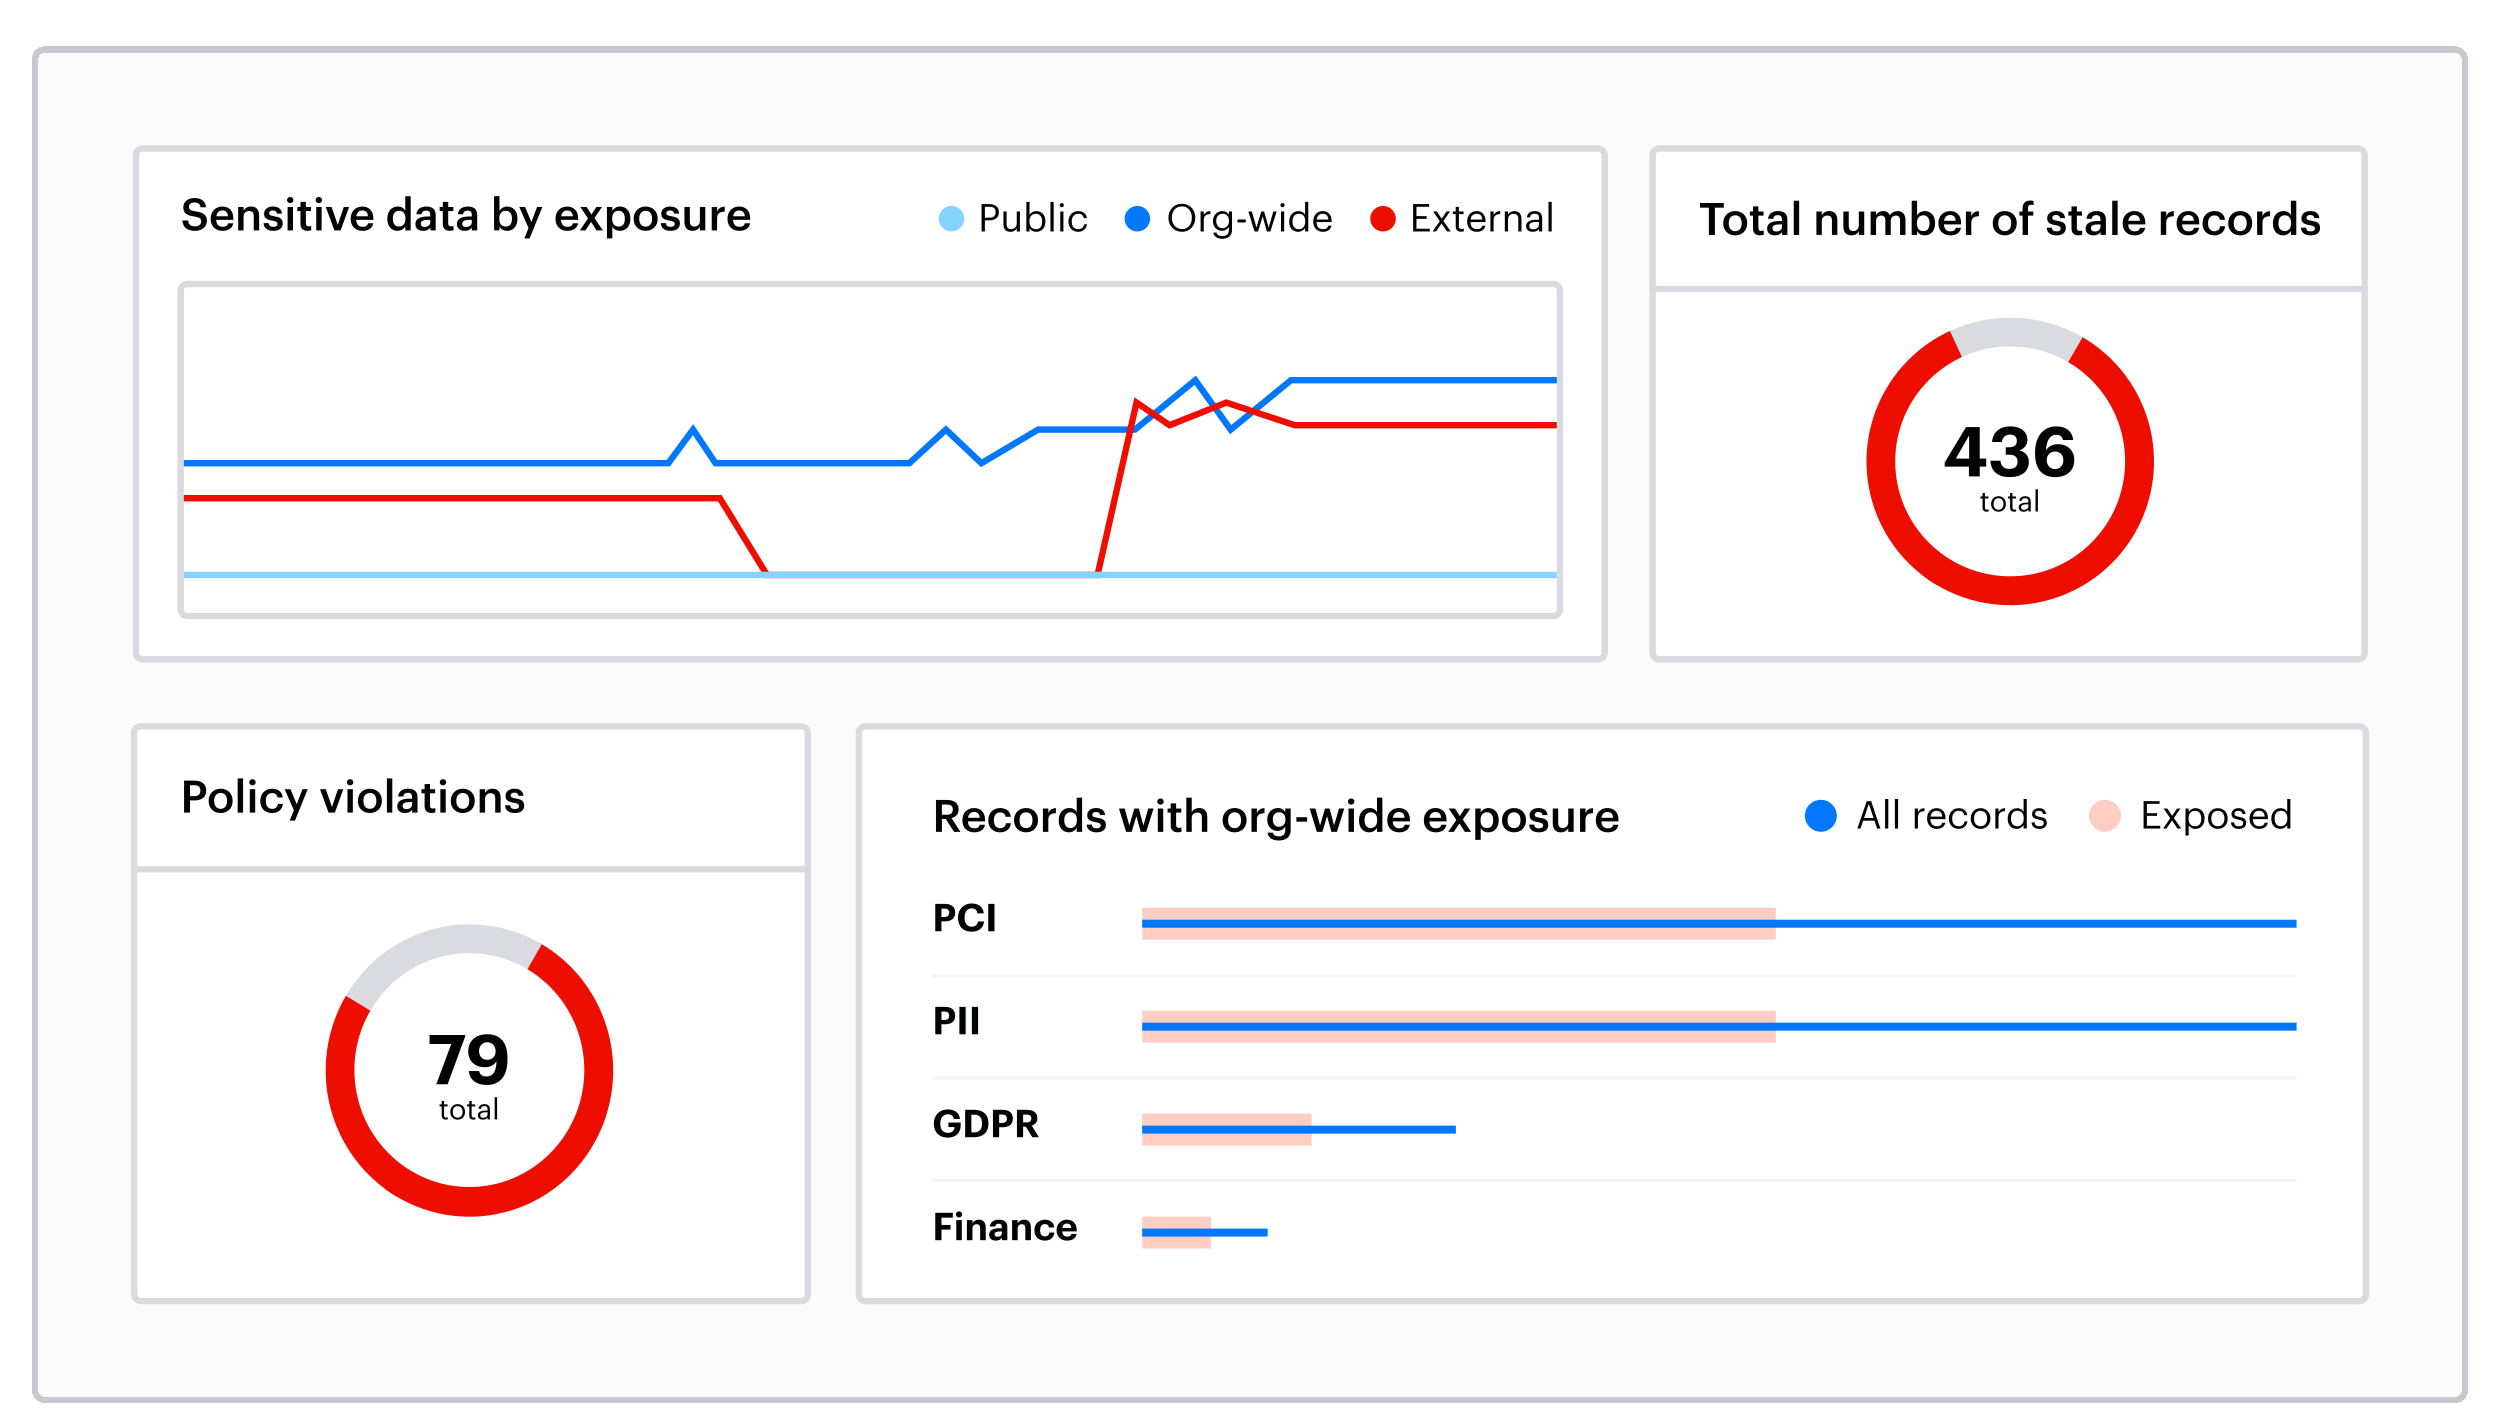 <svg width="783" height="446" viewBox="0 0 783 446" fill="none" xmlns="http://www.w3.org/2000/svg">
<g filter="url(#filter0_dd_9216_10715)">
<rect x="10" y="6.5" width="763" height="425" rx="4" fill="#FBFBFB" shape-rendering="crispEdges"/>
<rect x="11" y="7.5" width="761" height="423" rx="3" stroke="#C7C9D0" stroke-width="2" shape-rendering="crispEdges"/>
<rect x="42.5" y="39" width="459" height="159" rx="1.5" fill="url(#paint0_linear_9216_10715)" stroke="#DADBE1"/>
<rect x="42.58" y="38.5" width="460" height="160" rx="2" fill="white" stroke="#DADBE1" stroke-width="2"/>
<rect x="56.58" y="80.939" width="432" height="104" rx="2" fill="white"/>
<rect x="56.58" y="80.939" width="432" height="104" rx="2" stroke="#DADBE1" stroke-width="2"/>
<path d="M61.13 64.3C58.4 64.3 57.252 62.942 57.112 61.052H58.904C59.03 62.06 59.436 62.9 61.13 62.9C62.236 62.9 63.02 62.284 63.02 61.36C63.02 60.436 62.558 60.086 60.934 59.82C58.54 59.498 57.406 58.77 57.406 56.894C57.406 55.256 58.806 54.024 60.892 54.024C63.048 54.024 64.336 55.004 64.532 56.922H62.824C62.642 55.872 62.04 55.424 60.892 55.424C59.758 55.424 59.17 55.97 59.17 56.74C59.17 57.552 59.506 57.958 61.242 58.21C63.594 58.532 64.812 59.204 64.812 61.206C64.812 62.942 63.342 64.3 61.13 64.3ZM69.695 64.3C67.539 64.3 65.985 62.886 65.985 60.576V60.464C65.985 58.196 67.539 56.684 69.625 56.684C71.445 56.684 73.083 57.762 73.083 60.38V60.87H67.721C67.777 62.256 68.477 63.04 69.737 63.04C70.759 63.04 71.291 62.634 71.417 61.92H73.055C72.817 63.46 71.571 64.3 69.695 64.3ZM67.749 59.736H71.403C71.319 58.476 70.675 57.916 69.625 57.916C68.603 57.916 67.917 58.602 67.749 59.736ZM74.596 64.16V56.838H76.29V58C76.64 57.286 77.452 56.684 78.656 56.684C80.126 56.684 81.162 57.538 81.162 59.554V64.16H79.468V59.708C79.468 58.602 79.02 58.098 78.012 58.098C77.06 58.098 76.29 58.686 76.29 59.848V64.16H74.596ZM85.62 64.3C83.73 64.3 82.624 63.432 82.553 61.878H84.15C84.234 62.62 84.612 63.054 85.606 63.054C86.516 63.054 86.921 62.732 86.921 62.116C86.921 61.514 86.431 61.29 85.353 61.108C83.421 60.8 82.707 60.254 82.707 58.882C82.707 57.412 84.079 56.684 85.451 56.684C86.95 56.684 88.139 57.244 88.322 58.896H86.754C86.614 58.224 86.236 57.916 85.451 57.916C84.724 57.916 84.29 58.266 84.29 58.784C84.29 59.316 84.639 59.526 85.802 59.722C87.523 59.988 88.546 60.408 88.546 61.962C88.546 63.446 87.496 64.3 85.62 64.3ZM90.899 55.634C90.339 55.634 89.891 55.214 89.891 54.668C89.891 54.108 90.339 53.688 90.899 53.688C91.459 53.688 91.907 54.108 91.907 54.668C91.907 55.214 91.459 55.634 90.899 55.634ZM90.073 64.16V56.838H91.767V64.16H90.073ZM96.324 64.286C94.868 64.286 94.112 63.502 94.112 62.116V58.112H93.132V56.838H94.112V55.228H95.806V56.838H97.416V58.112H95.806V61.962C95.806 62.606 96.114 62.9 96.646 62.9C96.982 62.9 97.234 62.858 97.472 62.76V64.104C97.206 64.202 96.842 64.286 96.324 64.286ZM99.868 55.634C99.308 55.634 98.86 55.214 98.86 54.668C98.86 54.108 99.308 53.688 99.868 53.688C100.428 53.688 100.876 54.108 100.876 54.668C100.876 55.214 100.428 55.634 99.868 55.634ZM99.042 64.16V56.838H100.736V64.16H99.042ZM104.719 64.16L102.045 56.838H103.865L105.783 62.424L107.673 56.838H109.339L106.693 64.16H104.719ZM113.541 64.3C111.385 64.3 109.831 62.886 109.831 60.576V60.464C109.831 58.196 111.385 56.684 113.471 56.684C115.291 56.684 116.929 57.762 116.929 60.38V60.87H111.567C111.623 62.256 112.323 63.04 113.583 63.04C114.605 63.04 115.137 62.634 115.263 61.92H116.901C116.663 63.46 115.417 64.3 113.541 64.3ZM111.595 59.736H115.249C115.165 58.476 114.521 57.916 113.471 57.916C112.449 57.916 111.763 58.602 111.595 59.736ZM124.942 62.956C126.118 62.956 126.986 62.172 126.986 60.534V60.422C126.986 58.812 126.244 58.014 125.012 58.014C123.766 58.014 123.038 58.882 123.038 60.464V60.576C123.038 62.186 123.85 62.956 124.942 62.956ZM124.522 64.3C122.688 64.3 121.302 62.998 121.302 60.618V60.506C121.302 58.168 122.688 56.684 124.592 56.684C125.782 56.684 126.524 57.23 126.93 57.958V53.45H128.624V64.16H126.93V62.928C126.538 63.656 125.6 64.3 124.522 64.3ZM132.961 63.082C133.997 63.082 134.767 62.536 134.767 61.598V60.87H133.899C132.611 60.87 131.785 61.164 131.785 62.06C131.785 62.676 132.121 63.082 132.961 63.082ZM132.555 64.3C131.211 64.3 130.105 63.656 130.105 62.13C130.105 60.422 131.757 59.806 133.857 59.806H134.767V59.428C134.767 58.448 134.431 57.958 133.437 57.958C132.555 57.958 132.121 58.378 132.037 59.106H130.399C130.539 57.398 131.897 56.684 133.535 56.684C135.173 56.684 136.461 57.356 136.461 59.358V64.16H134.795V63.264C134.319 63.894 133.675 64.3 132.555 64.3ZM140.895 64.286C139.439 64.286 138.683 63.502 138.683 62.116V58.112H137.703V56.838H138.683V55.228H140.377V56.838H141.987V58.112H140.377V61.962C140.377 62.606 140.685 62.9 141.217 62.9C141.553 62.9 141.805 62.858 142.043 62.76V64.104C141.777 64.202 141.413 64.286 140.895 64.286ZM145.963 63.082C146.999 63.082 147.769 62.536 147.769 61.598V60.87H146.901C145.613 60.87 144.787 61.164 144.787 62.06C144.787 62.676 145.123 63.082 145.963 63.082ZM145.557 64.3C144.213 64.3 143.107 63.656 143.107 62.13C143.107 60.422 144.759 59.806 146.859 59.806H147.769V59.428C147.769 58.448 147.433 57.958 146.439 57.958C145.557 57.958 145.123 58.378 145.039 59.106H143.401C143.541 57.398 144.899 56.684 146.537 56.684C148.175 56.684 149.463 57.356 149.463 59.358V64.16H147.797V63.264C147.321 63.894 146.677 64.3 145.557 64.3ZM158.828 64.3C157.666 64.3 156.826 63.726 156.434 62.984V64.16H154.74V53.45H156.434V58.014C156.84 57.314 157.75 56.684 158.828 56.684C160.662 56.684 162.076 58.042 162.076 60.408V60.52C162.076 62.872 160.718 64.3 158.828 64.3ZM158.408 62.956C159.654 62.956 160.34 62.116 160.34 60.548V60.436C160.34 58.812 159.5 58.014 158.394 58.014C157.218 58.014 156.378 58.812 156.378 60.436V60.548C156.378 62.186 157.176 62.956 158.408 62.956ZM164.207 66.666L165.537 63.418L162.639 56.838H164.473L166.419 61.556L168.211 56.838H169.863L165.873 66.666H164.207ZM177.689 64.3C175.533 64.3 173.979 62.886 173.979 60.576V60.464C173.979 58.196 175.533 56.684 177.619 56.684C179.439 56.684 181.077 57.762 181.077 60.38V60.87H175.715C175.771 62.256 176.471 63.04 177.731 63.04C178.753 63.04 179.285 62.634 179.411 61.92H181.049C180.811 63.46 179.565 64.3 177.689 64.3ZM175.743 59.736H179.397C179.313 58.476 178.669 57.916 177.619 57.916C176.597 57.916 175.911 58.602 175.743 59.736ZM181.603 64.16L184.151 60.408L181.771 56.838H183.731L185.257 59.204L186.769 56.838H188.547L186.181 60.282L188.799 64.16H186.825L185.117 61.514L183.367 64.16H181.603ZM193.764 62.956C195.01 62.956 195.696 62.116 195.696 60.548V60.436C195.696 58.812 194.856 58.014 193.75 58.014C192.574 58.014 191.734 58.812 191.734 60.436V60.548C191.734 62.186 192.532 62.956 193.764 62.956ZM190.096 66.666V56.838H191.79V58.014C192.196 57.314 193.106 56.684 194.184 56.684C196.018 56.684 197.432 58.042 197.432 60.408V60.52C197.432 62.872 196.074 64.3 194.184 64.3C193.022 64.3 192.182 63.726 191.79 63.012V66.666H190.096ZM202.217 64.3C200.061 64.3 198.465 62.802 198.465 60.576V60.464C198.465 58.196 200.075 56.684 202.231 56.684C204.373 56.684 205.983 58.182 205.983 60.422V60.534C205.983 62.816 204.373 64.3 202.217 64.3ZM202.231 62.984C203.491 62.984 204.247 62.046 204.247 60.548V60.45C204.247 58.938 203.491 58.014 202.231 58.014C200.971 58.014 200.201 58.924 200.201 60.436V60.548C200.201 62.046 200.943 62.984 202.231 62.984ZM210.02 64.3C208.13 64.3 207.024 63.432 206.954 61.878H208.55C208.634 62.62 209.012 63.054 210.006 63.054C210.916 63.054 211.322 62.732 211.322 62.116C211.322 61.514 210.832 61.29 209.754 61.108C207.822 60.8 207.108 60.254 207.108 58.882C207.108 57.412 208.48 56.684 209.852 56.684C211.35 56.684 212.54 57.244 212.722 58.896H211.154C211.014 58.224 210.636 57.916 209.852 57.916C209.124 57.916 208.69 58.266 208.69 58.784C208.69 59.316 209.04 59.526 210.202 59.722C211.924 59.988 212.946 60.408 212.946 61.962C212.946 63.446 211.896 64.3 210.02 64.3ZM216.882 64.3C215.44 64.3 214.362 63.474 214.362 61.528V56.838H216.056V61.332C216.056 62.438 216.518 62.942 217.498 62.942C218.408 62.942 219.206 62.354 219.206 61.192V56.838H220.9V64.16H219.206V63.012C218.842 63.726 218.072 64.3 216.882 64.3ZM222.908 64.16V56.838H224.602V58.21C225.064 57.286 225.75 56.74 226.982 56.726V58.308C225.498 58.322 224.602 58.798 224.602 60.352V64.16H222.908ZM231.556 64.3C229.4 64.3 227.846 62.886 227.846 60.576V60.464C227.846 58.196 229.4 56.684 231.486 56.684C233.306 56.684 234.944 57.762 234.944 60.38V60.87H229.582C229.638 62.256 230.338 63.04 231.598 63.04C232.62 63.04 233.152 62.634 233.278 61.92H234.916C234.678 63.46 233.432 64.3 231.556 64.3ZM229.61 59.736H233.264C233.18 58.476 232.536 57.916 231.486 57.916C230.464 57.916 229.778 58.602 229.61 59.736Z" fill="#010203"/>
<path d="M57.58 137.08H209.301L217.072 126.556L224.103 137.08H284.792L296.263 126.556L307.365 137.08L325.127 126.556H345.11H355.472L374.344 111.08L385.446 126.556L404.318 111.08H487.58" stroke="#0077FF" stroke-width="2"/>
<path d="M57.58 148.036H225.439L240.228 172.08H343.754L355.955 118.08L366.307 125.175L384.055 118.08L405.499 125.175H487.58" stroke="#ED0E00" stroke-width="2"/>
<path d="M57.58 172.08H487.58" stroke="#85D3FF" stroke-width="2"/>
<rect x="517.58" y="38.5" width="223" height="160" rx="2" fill="white" stroke="#DADBE1" stroke-width="2"/>
<path d="M517.58 82.5H740.58" stroke="#DADBE1" stroke-width="2" stroke-linecap="square"/>
<path d="M535.228 65.58V57.04H532.442V55.57H539.89V57.04H537.104V65.58H535.228ZM543.458 65.72C541.302 65.72 539.706 64.222 539.706 61.996V61.884C539.706 59.616 541.316 58.104 543.472 58.104C545.614 58.104 547.224 59.602 547.224 61.842V61.954C547.224 64.236 545.614 65.72 543.458 65.72ZM543.472 64.404C544.732 64.404 545.488 63.466 545.488 61.968V61.87C545.488 60.358 544.732 59.434 543.472 59.434C542.212 59.434 541.442 60.344 541.442 61.856V61.968C541.442 63.466 542.184 64.404 543.472 64.404ZM551.246 65.706C549.79 65.706 549.034 64.922 549.034 63.536V59.532H548.054V58.258H549.034V56.648H550.728V58.258H552.338V59.532H550.728V63.382C550.728 64.026 551.036 64.32 551.568 64.32C551.904 64.32 552.156 64.278 552.394 64.18V65.524C552.128 65.622 551.764 65.706 551.246 65.706ZM556.314 64.502C557.35 64.502 558.12 63.956 558.12 63.018V62.29H557.252C555.964 62.29 555.138 62.584 555.138 63.48C555.138 64.096 555.474 64.502 556.314 64.502ZM555.908 65.72C554.564 65.72 553.458 65.076 553.458 63.55C553.458 61.842 555.11 61.226 557.21 61.226H558.12V60.848C558.12 59.868 557.784 59.378 556.79 59.378C555.908 59.378 555.474 59.798 555.39 60.526H553.752C553.892 58.818 555.25 58.104 556.888 58.104C558.526 58.104 559.814 58.776 559.814 60.778V65.58H558.148V64.684C557.672 65.314 557.028 65.72 555.908 65.72ZM561.798 65.58V54.87H563.492V65.58H561.798ZM568.893 65.58V58.258H570.587V59.42C570.937 58.706 571.749 58.104 572.953 58.104C574.423 58.104 575.459 58.958 575.459 60.974V65.58H573.765V61.128C573.765 60.022 573.317 59.518 572.309 59.518C571.357 59.518 570.587 60.106 570.587 61.268V65.58H568.893ZM579.86 65.72C578.418 65.72 577.34 64.894 577.34 62.948V58.258H579.034V62.752C579.034 63.858 579.496 64.362 580.476 64.362C581.386 64.362 582.184 63.774 582.184 62.612V58.258H583.878V65.58H582.184V64.432C581.82 65.146 581.05 65.72 579.86 65.72ZM585.887 65.58V58.258H587.581V59.378C587.931 58.692 588.729 58.104 589.807 58.104C590.759 58.104 591.515 58.51 591.879 59.42C592.439 58.51 593.447 58.104 594.357 58.104C595.701 58.104 596.793 58.93 596.793 60.946V65.58H595.099V61.058C595.099 59.98 594.637 59.518 593.797 59.518C592.957 59.518 592.187 60.078 592.187 61.198V65.58H590.493V61.058C590.493 59.98 590.017 59.518 589.191 59.518C588.351 59.518 587.581 60.078 587.581 61.198V65.58H585.887ZM602.826 65.72C601.664 65.72 600.824 65.146 600.432 64.404V65.58H598.738V54.87H600.432V59.434C600.838 58.734 601.748 58.104 602.826 58.104C604.66 58.104 606.074 59.462 606.074 61.828V61.94C606.074 64.292 604.716 65.72 602.826 65.72ZM602.406 64.376C603.652 64.376 604.338 63.536 604.338 61.968V61.856C604.338 60.232 603.498 59.434 602.392 59.434C601.216 59.434 600.376 60.232 600.376 61.856V61.968C600.376 63.606 601.174 64.376 602.406 64.376ZM610.818 65.72C608.662 65.72 607.108 64.306 607.108 61.996V61.884C607.108 59.616 608.662 58.104 610.748 58.104C612.568 58.104 614.206 59.182 614.206 61.8V62.29H608.844C608.9 63.676 609.6 64.46 610.86 64.46C611.882 64.46 612.414 64.054 612.54 63.34H614.178C613.94 64.88 612.694 65.72 610.818 65.72ZM608.872 61.156H612.526C612.442 59.896 611.798 59.336 610.748 59.336C609.726 59.336 609.04 60.022 608.872 61.156ZM615.719 65.58V58.258H617.413V59.63C617.875 58.706 618.561 58.16 619.793 58.146V59.728C618.309 59.742 617.413 60.218 617.413 61.772V65.58H615.719ZM627.881 65.72C625.725 65.72 624.129 64.222 624.129 61.996V61.884C624.129 59.616 625.739 58.104 627.895 58.104C630.037 58.104 631.647 59.602 631.647 61.842V61.954C631.647 64.236 630.037 65.72 627.881 65.72ZM627.895 64.404C629.155 64.404 629.911 63.466 629.911 61.968V61.87C629.911 60.358 629.155 59.434 627.895 59.434C626.635 59.434 625.865 60.344 625.865 61.856V61.968C625.865 63.466 626.607 64.404 627.895 64.404ZM633.472 65.58V59.532H632.478V58.258H633.472V57.278C633.472 55.668 634.368 54.8 635.936 54.8C636.342 54.8 636.594 54.842 636.902 54.94V56.256C636.706 56.186 636.44 56.13 636.132 56.13C635.446 56.13 635.166 56.578 635.166 57.208V58.258H636.832V59.532H635.166V65.58H633.472ZM644.092 65.72C642.202 65.72 641.096 64.852 641.026 63.298H642.622C642.706 64.04 643.084 64.474 644.078 64.474C644.988 64.474 645.394 64.152 645.394 63.536C645.394 62.934 644.904 62.71 643.826 62.528C641.894 62.22 641.18 61.674 641.18 60.302C641.18 58.832 642.552 58.104 643.924 58.104C645.422 58.104 646.612 58.664 646.794 60.316H645.226C645.086 59.644 644.708 59.336 643.924 59.336C643.196 59.336 642.762 59.686 642.762 60.204C642.762 60.736 643.112 60.946 644.274 61.142C645.996 61.408 647.018 61.828 647.018 63.382C647.018 64.866 645.968 65.72 644.092 65.72ZM650.996 65.706C649.54 65.706 648.784 64.922 648.784 63.536V59.532H647.804V58.258H648.784V56.648H650.478V58.258H652.088V59.532H650.478V63.382C650.478 64.026 650.786 64.32 651.318 64.32C651.654 64.32 651.906 64.278 652.144 64.18V65.524C651.878 65.622 651.514 65.706 650.996 65.706ZM656.064 64.502C657.1 64.502 657.87 63.956 657.87 63.018V62.29H657.002C655.714 62.29 654.888 62.584 654.888 63.48C654.888 64.096 655.224 64.502 656.064 64.502ZM655.658 65.72C654.314 65.72 653.208 65.076 653.208 63.55C653.208 61.842 654.86 61.226 656.96 61.226H657.87V60.848C657.87 59.868 657.534 59.378 656.54 59.378C655.658 59.378 655.224 59.798 655.14 60.526H653.502C653.642 58.818 655 58.104 656.638 58.104C658.276 58.104 659.564 58.776 659.564 60.778V65.58H657.898V64.684C657.422 65.314 656.778 65.72 655.658 65.72ZM661.548 65.58V54.87H663.242V65.58H661.548ZM668.527 65.72C666.371 65.72 664.817 64.306 664.817 61.996V61.884C664.817 59.616 666.371 58.104 668.457 58.104C670.277 58.104 671.915 59.182 671.915 61.8V62.29H666.553C666.609 63.676 667.309 64.46 668.569 64.46C669.591 64.46 670.123 64.054 670.249 63.34H671.887C671.649 64.88 670.403 65.72 668.527 65.72ZM666.581 61.156H670.235C670.151 59.896 669.507 59.336 668.457 59.336C667.435 59.336 666.749 60.022 666.581 61.156ZM676.764 65.58V58.258H678.458V59.63C678.92 58.706 679.606 58.16 680.838 58.146V59.728C679.354 59.742 678.458 60.218 678.458 61.772V65.58H676.764ZM685.412 65.72C683.256 65.72 681.702 64.306 681.702 61.996V61.884C681.702 59.616 683.256 58.104 685.342 58.104C687.162 58.104 688.8 59.182 688.8 61.8V62.29H683.438C683.494 63.676 684.194 64.46 685.454 64.46C686.476 64.46 687.008 64.054 687.134 63.34H688.772C688.534 64.88 687.288 65.72 685.412 65.72ZM683.466 61.156H687.12C687.036 59.896 686.392 59.336 685.342 59.336C684.32 59.336 683.634 60.022 683.466 61.156ZM693.519 65.72C691.419 65.72 689.823 64.348 689.823 62.01V61.898C689.823 59.574 691.475 58.104 693.519 58.104C695.143 58.104 696.669 58.832 696.865 60.848H695.227C695.087 59.868 694.443 59.462 693.547 59.462C692.385 59.462 691.559 60.358 691.559 61.87V61.982C691.559 63.578 692.343 64.418 693.589 64.418C694.485 64.418 695.255 63.886 695.353 62.85H696.907C696.781 64.53 695.507 65.72 693.519 65.72ZM701.627 65.72C699.471 65.72 697.875 64.222 697.875 61.996V61.884C697.875 59.616 699.485 58.104 701.641 58.104C703.783 58.104 705.393 59.602 705.393 61.842V61.954C705.393 64.236 703.783 65.72 701.627 65.72ZM701.641 64.404C702.901 64.404 703.657 63.466 703.657 61.968V61.87C703.657 60.358 702.901 59.434 701.641 59.434C700.381 59.434 699.611 60.344 699.611 61.856V61.968C699.611 63.466 700.353 64.404 701.641 64.404ZM706.924 65.58V58.258H708.618V59.63C709.08 58.706 709.766 58.16 710.998 58.146V59.728C709.514 59.742 708.618 60.218 708.618 61.772V65.58H706.924ZM715.516 64.376C716.692 64.376 717.56 63.592 717.56 61.954V61.842C717.56 60.232 716.818 59.434 715.586 59.434C714.34 59.434 713.612 60.302 713.612 61.884V61.996C713.612 63.606 714.424 64.376 715.516 64.376ZM715.096 65.72C713.262 65.72 711.876 64.418 711.876 62.038V61.926C711.876 59.588 713.262 58.104 715.166 58.104C716.356 58.104 717.098 58.65 717.504 59.378V54.87H719.198V65.58H717.504V64.348C717.112 65.076 716.174 65.72 715.096 65.72ZM723.717 65.72C721.827 65.72 720.721 64.852 720.651 63.298H722.247C722.331 64.04 722.709 64.474 723.703 64.474C724.613 64.474 725.019 64.152 725.019 63.536C725.019 62.934 724.529 62.71 723.451 62.528C721.519 62.22 720.805 61.674 720.805 60.302C720.805 58.832 722.177 58.104 723.549 58.104C725.047 58.104 726.237 58.664 726.419 60.316H724.851C724.711 59.644 724.333 59.336 723.549 59.336C722.821 59.336 722.387 59.686 722.387 60.204C722.387 60.736 722.737 60.946 723.899 61.142C725.621 61.408 726.643 61.828 726.643 63.382C726.643 64.866 725.593 65.72 723.717 65.72Z" fill="#010203"/>
<path d="M652.155 97.55C657.46 100.618 662.083 104.737 665.74 109.655C669.398 114.572 672.013 120.185 673.425 126.148C674.838 132.112 675.019 138.301 673.956 144.336C672.893 150.372 670.609 156.127 667.244 161.249C663.879 166.371 659.504 170.753 654.387 174.125C649.27 177.497 643.518 179.789 637.484 180.86C631.45 181.932 625.26 181.76 619.295 180.356C613.329 178.952 607.713 176.345 602.791 172.695L629.611 136.527L652.155 97.55Z" fill="#ED0E00"/>
<path d="M590.705 113.861C593.682 108.752 597.635 104.279 602.34 100.698C607.046 97.116 612.41 94.497 618.128 92.989C623.845 91.481 629.804 91.114 635.663 91.909C641.522 92.703 647.168 94.644 652.277 97.621L629.611 136.527L590.705 113.861Z" fill="#DADBE1"/>
<path d="M606.614 175.239C599.563 171.05 593.79 165.015 589.918 157.785C586.046 150.555 584.222 142.404 584.643 134.214C585.065 126.023 587.715 118.103 592.309 111.308C596.902 104.514 603.264 99.103 610.708 95.66L629.611 136.527L606.614 175.239Z" fill="#ED0E00"/>
<circle cx="629.584" cy="136.5" r="36" fill="white"/>
<path d="M616.663 141.199V138.132H609.081V136.858L615.756 125.755H620.054V135.626H622.084V138.132H620.054V141.199H616.663ZM612.58 135.626H616.728V128.39L612.58 135.626ZM629.455 141.437C625.524 141.437 623.515 139.428 623.386 136.296H626.539C626.669 137.786 627.468 138.866 629.326 138.866C631.075 138.866 631.896 138.024 631.896 136.642C631.896 135.173 631.075 134.417 629.412 134.417H628.203V132.084H629.326C630.946 132.084 631.68 131.35 631.68 130.032C631.68 128.93 630.967 128.11 629.542 128.11C628.073 128.11 627.166 128.995 626.993 130.442H623.904C624.077 127.613 626.086 125.539 629.607 125.539C632.998 125.539 634.985 127.31 634.985 129.73C634.985 131.458 633.97 132.538 632.436 133.078C634.229 133.466 635.439 134.741 635.439 136.706C635.439 139.601 633.214 141.437 629.455 141.437ZM643.728 141.437C639.062 141.437 637.377 138.283 637.377 134.071V133.682C637.377 128.455 640.207 125.539 643.987 125.539C647.054 125.539 648.998 126.986 649.344 129.816H646.104C645.888 128.801 645.369 128.174 644.03 128.174C642.108 128.174 640.92 129.859 640.833 133.034C641.546 131.89 642.713 131.112 644.57 131.112C647.486 131.112 649.668 133.013 649.668 136.123C649.668 139.298 647.4 141.437 643.728 141.437ZM643.685 138.91C645.218 138.91 646.233 137.786 646.233 136.166C646.233 134.546 645.261 133.423 643.685 133.423C642.129 133.423 641.049 134.525 641.049 136.058C641.049 137.83 642.129 138.91 643.685 138.91ZM622.197 152.262C621.342 152.262 620.928 151.758 620.928 151.02V148.122H620.253V147.492H620.928V146.421H621.675V147.492H622.773V148.122H621.675V150.948C621.675 151.407 621.882 151.632 622.26 151.632C622.494 151.632 622.674 151.596 622.836 151.533V152.163C622.683 152.217 622.503 152.262 622.197 152.262ZM625.919 152.28C624.578 152.28 623.615 151.263 623.615 149.886V149.814C623.615 148.401 624.596 147.411 625.928 147.411C627.26 147.411 628.241 148.392 628.241 149.805V149.877C628.241 151.299 627.26 152.28 625.919 152.28ZM625.928 151.659C626.873 151.659 627.467 150.948 627.467 149.886V149.823C627.467 148.734 626.864 148.032 625.928 148.032C624.983 148.032 624.389 148.734 624.389 149.814V149.886C624.389 150.957 624.974 151.659 625.928 151.659ZM630.828 152.262C629.973 152.262 629.559 151.758 629.559 151.02V148.122H628.884V147.492H629.559V146.421H630.306V147.492H631.404V148.122H630.306V150.948C630.306 151.407 630.513 151.632 630.891 151.632C631.125 151.632 631.305 151.596 631.467 151.533V152.163C631.314 152.217 631.134 152.262 630.828 152.262ZM633.891 151.686C634.683 151.686 635.286 151.281 635.286 150.552V149.967H634.638C633.693 149.967 633 150.201 633 150.894C633 151.38 633.234 151.686 633.891 151.686ZM633.819 152.28C632.946 152.28 632.253 151.857 632.253 150.894C632.253 149.805 633.405 149.436 634.611 149.436H635.286V149.094C635.286 148.347 634.998 148.032 634.278 148.032C633.63 148.032 633.27 148.302 633.198 148.878H632.451C632.55 147.807 633.405 147.411 634.314 147.411C635.214 147.411 636.033 147.78 636.033 149.094V152.199H635.286V151.605C634.935 152.046 634.512 152.28 633.819 152.28ZM637.519 152.199V145.242H638.275V152.199H637.519Z" fill="#010203"/>
<circle cx="298" cy="60.5" r="4" fill="#85D3FF"/>
<path d="M307.428 64.5V55.92H309.864C311.508 55.92 312.864 56.64 312.864 58.428V58.476C312.864 60.3 311.496 61.008 309.864 61.008H308.472V64.5H307.428ZM308.472 60.18H309.936C311.16 60.18 311.82 59.58 311.82 58.476V58.428C311.82 57.216 311.1 56.76 309.936 56.76H308.472V60.18ZM316.452 64.608C315.204 64.608 314.268 63.924 314.268 62.196V58.224H315.264V62.148C315.264 63.252 315.732 63.744 316.716 63.744C317.604 63.744 318.444 63.156 318.444 62.028V58.224H319.44V64.5H318.444V63.504C318.156 64.092 317.46 64.608 316.452 64.608ZM324.573 64.608C323.553 64.608 322.809 64.092 322.449 63.468V64.5H321.453V55.224H322.449V59.28C322.809 58.668 323.661 58.116 324.573 58.116C326.217 58.116 327.429 59.316 327.429 61.272V61.368C327.429 63.288 326.301 64.608 324.573 64.608ZM324.477 63.78C325.725 63.78 326.397 62.94 326.397 61.416V61.32C326.397 59.736 325.521 58.944 324.465 58.944C323.301 58.944 322.413 59.712 322.413 61.32V61.416C322.413 63.024 323.253 63.78 324.477 63.78ZM329.001 64.5V55.224H330.009V64.5H329.001ZM332.551 56.916C332.191 56.916 331.891 56.616 331.891 56.256C331.891 55.896 332.191 55.596 332.551 55.596C332.911 55.596 333.211 55.896 333.211 56.256C333.211 56.616 332.911 56.916 332.551 56.916ZM332.071 64.5V58.224H333.067V64.5H332.071ZM337.71 64.608C335.958 64.608 334.638 63.372 334.638 61.428V61.332C334.638 59.412 336.006 58.116 337.686 58.116C338.994 58.116 340.218 58.716 340.41 60.312H339.426C339.27 59.316 338.55 58.944 337.686 58.944C336.546 58.944 335.67 59.856 335.67 61.332V61.428C335.67 62.964 336.51 63.78 337.722 63.78C338.61 63.78 339.414 63.264 339.522 62.244H340.446C340.314 63.6 339.222 64.608 337.71 64.608Z" fill="#010203"/>
<circle cx="356.217" cy="60.5" r="4" fill="#0077FF"/>
<path d="M370.197 64.608C367.665 64.608 365.949 62.664 365.949 60.264V60.168C365.949 57.732 367.653 55.812 370.173 55.812C372.693 55.812 374.361 57.732 374.361 60.144V60.24C374.361 62.664 372.693 64.608 370.197 64.608ZM370.197 63.744C372.105 63.744 373.281 62.304 373.281 60.228V60.132C373.281 58.212 372.153 56.652 370.173 56.652C368.181 56.652 367.029 58.116 367.029 60.156V60.252C367.029 62.328 368.409 63.744 370.197 63.744ZM376.024 64.5V58.224H377.02V59.352C377.416 58.644 377.956 58.152 379.084 58.116V59.052C377.824 59.112 377.02 59.508 377.02 61.056V64.5H376.024ZM382.856 63.468C384.02 63.468 384.908 62.652 384.908 61.248V61.164C384.908 59.76 384.14 58.944 382.916 58.944C381.668 58.944 380.924 59.868 380.924 61.188V61.284C380.924 62.652 381.8 63.468 382.856 63.468ZM382.868 66.792C381.008 66.792 380.192 65.916 380.024 64.86H381.044C381.188 65.58 381.788 65.952 382.856 65.952C384.092 65.952 384.872 65.364 384.872 64.02V63.108C384.512 63.72 383.66 64.296 382.748 64.296C381.104 64.296 379.892 63.048 379.892 61.32V61.236C379.892 59.532 381.092 58.116 382.82 58.116C383.864 58.116 384.512 58.62 384.872 59.232V58.224H385.868V64.08C385.856 65.904 384.62 66.792 382.868 66.792ZM387.595 61.668V60.732H390.163V61.668H387.595ZM392.916 64.5L390.984 58.224H392.064L393.528 63.276L395.052 58.224H395.916L397.344 63.276L398.82 58.224H399.84L397.884 64.5H396.78L395.472 59.796L394.008 64.5H392.916ZM401.688 56.916C401.328 56.916 401.028 56.616 401.028 56.256C401.028 55.896 401.328 55.596 401.688 55.596C402.048 55.596 402.348 55.896 402.348 56.256C402.348 56.616 402.048 56.916 401.688 56.916ZM401.208 64.5V58.224H402.204V64.5H401.208ZM406.714 63.78C407.878 63.78 408.79 63.012 408.79 61.404V61.308C408.79 59.7 408.022 58.944 406.798 58.944C405.55 58.944 404.806 59.82 404.806 61.344V61.44C404.806 63.024 405.658 63.78 406.714 63.78ZM406.606 64.608C404.962 64.608 403.774 63.444 403.774 61.488V61.392C403.774 59.472 404.974 58.116 406.702 58.116C407.746 58.116 408.394 58.62 408.754 59.232V55.224H409.75V64.5H408.754V63.42C408.394 64.032 407.518 64.608 406.606 64.608ZM414.334 64.608C412.558 64.608 411.298 63.36 411.298 61.428V61.332C411.298 59.436 412.51 58.116 414.238 58.116C415.69 58.116 417.058 58.992 417.058 61.236V61.56H412.33C412.378 62.988 413.062 63.78 414.346 63.78C415.318 63.78 415.882 63.42 416.014 62.688H417.01C416.794 63.948 415.75 64.608 414.334 64.608ZM412.366 60.756H416.038C415.942 59.46 415.27 58.944 414.238 58.944C413.218 58.944 412.534 59.64 412.366 60.756Z" fill="#010203"/>
<circle cx="433.16" cy="60.5" r="4" fill="#ED0E00"/>
<path d="M442.588 64.5V55.92H447.592V56.772H443.632V59.688H446.824V60.54H443.632V63.648H447.808V64.5H442.588ZM448.699 64.5L450.943 61.272L448.843 58.224H450.007L451.543 60.504L453.067 58.224H454.147L452.071 61.2L454.363 64.5H453.187L451.495 61.968L449.767 64.5H448.699ZM457.619 64.584C456.479 64.584 455.927 63.912 455.927 62.928V59.064H455.027V58.224H455.927V56.796H456.923V58.224H458.387V59.064H456.923V62.832C456.923 63.444 457.199 63.744 457.703 63.744C458.015 63.744 458.255 63.696 458.471 63.612V64.452C458.267 64.524 458.027 64.584 457.619 64.584ZM462.545 64.608C460.769 64.608 459.509 63.36 459.509 61.428V61.332C459.509 59.436 460.721 58.116 462.449 58.116C463.901 58.116 465.269 58.992 465.269 61.236V61.56H460.541C460.589 62.988 461.273 63.78 462.557 63.78C463.529 63.78 464.093 63.42 464.225 62.688H465.221C465.005 63.948 463.961 64.608 462.545 64.608ZM460.577 60.756H464.249C464.153 59.46 463.481 58.944 462.449 58.944C461.429 58.944 460.745 59.64 460.577 60.756ZM466.797 64.5V58.224H467.793V59.352C468.189 58.644 468.729 58.152 469.857 58.116V59.052C468.597 59.112 467.793 59.508 467.793 61.056V64.5H466.797ZM471.309 64.5V58.224H472.305V59.22C472.593 58.632 473.289 58.116 474.321 58.116C475.617 58.116 476.529 58.824 476.529 60.648V64.5H475.533V60.576C475.533 59.472 475.065 58.98 474.057 58.98C473.133 58.98 472.305 59.568 472.305 60.696V64.5H471.309ZM480.149 63.816C481.205 63.816 482.009 63.276 482.009 62.304V61.524H481.145C479.885 61.524 478.961 61.836 478.961 62.76C478.961 63.408 479.273 63.816 480.149 63.816ZM480.053 64.608C478.889 64.608 477.965 64.044 477.965 62.76C477.965 61.308 479.501 60.816 481.109 60.816H482.009V60.36C482.009 59.364 481.625 58.944 480.665 58.944C479.801 58.944 479.321 59.304 479.225 60.072H478.229C478.361 58.644 479.501 58.116 480.713 58.116C481.913 58.116 483.005 58.608 483.005 60.36V64.5H482.009V63.708C481.541 64.296 480.977 64.608 480.053 64.608ZM484.985 64.5V55.224H485.993V64.5H484.985Z" fill="#010203"/>
<rect x="42" y="219.5" width="211" height="180" rx="2" fill="white" stroke="#DADBE1" stroke-width="2"/>
<path d="M42 264.246H253" stroke="#DADBE1" stroke-width="2" stroke-linecap="square"/>
<path d="M57.648 246.5V236.49H60.868C63.108 236.49 64.578 237.484 64.578 239.584V239.64C64.578 241.754 63.052 242.692 60.91 242.692H59.51V246.5H57.648ZM59.51 241.348H60.868C62.1 241.348 62.758 240.746 62.758 239.64V239.584C62.758 238.394 62.058 237.932 60.868 237.932H59.51V241.348ZM69.096 246.64C66.94 246.64 65.344 245.142 65.344 242.916V242.804C65.344 240.536 66.954 239.024 69.11 239.024C71.252 239.024 72.862 240.522 72.862 242.762V242.874C72.862 245.156 71.252 246.64 69.096 246.64ZM69.11 245.324C70.37 245.324 71.126 244.386 71.126 242.888V242.79C71.126 241.278 70.37 240.354 69.11 240.354C67.85 240.354 67.08 241.264 67.08 242.776V242.888C67.08 244.386 67.822 245.324 69.11 245.324ZM74.435 246.5V235.79H76.129V246.5H74.435ZM79.061 237.974C78.501 237.974 78.053 237.554 78.053 237.008C78.053 236.448 78.501 236.028 79.061 236.028C79.621 236.028 80.07 236.448 80.07 237.008C80.07 237.554 79.621 237.974 79.061 237.974ZM78.236 246.5V239.178H79.93V246.5H78.236ZM85.2 246.64C83.1 246.64 81.504 245.268 81.504 242.93V242.818C81.504 240.494 83.156 239.024 85.2 239.024C86.824 239.024 88.35 239.752 88.546 241.768H86.908C86.768 240.788 86.124 240.382 85.228 240.382C84.066 240.382 83.24 241.278 83.24 242.79V242.902C83.24 244.498 84.024 245.338 85.27 245.338C86.166 245.338 86.936 244.806 87.034 243.77H88.588C88.462 245.45 87.188 246.64 85.2 246.64ZM90.722 249.006L92.052 245.758L89.154 239.178H90.988L92.934 243.896L94.726 239.178H96.378L92.388 249.006H90.722ZM102.903 246.5L100.229 239.178H102.049L103.967 244.764L105.857 239.178H107.523L104.877 246.5H102.903ZM109.646 237.974C109.086 237.974 108.638 237.554 108.638 237.008C108.638 236.448 109.086 236.028 109.646 236.028C110.206 236.028 110.654 236.448 110.654 237.008C110.654 237.554 110.206 237.974 109.646 237.974ZM108.82 246.5V239.178H110.514V246.5H108.82ZM115.84 246.64C113.684 246.64 112.088 245.142 112.088 242.916V242.804C112.088 240.536 113.698 239.024 115.854 239.024C117.996 239.024 119.606 240.522 119.606 242.762V242.874C119.606 245.156 117.996 246.64 115.84 246.64ZM115.854 245.324C117.114 245.324 117.87 244.386 117.87 242.888V242.79C117.87 241.278 117.114 240.354 115.854 240.354C114.594 240.354 113.824 241.264 113.824 242.776V242.888C113.824 244.386 114.566 245.324 115.854 245.324ZM121.179 246.5V235.79H122.873V246.5H121.179ZM127.262 245.422C128.298 245.422 129.068 244.876 129.068 243.938V243.21H128.2C126.912 243.21 126.086 243.504 126.086 244.4C126.086 245.016 126.422 245.422 127.262 245.422ZM126.856 246.64C125.512 246.64 124.406 245.996 124.406 244.47C124.406 242.762 126.058 242.146 128.158 242.146H129.068V241.768C129.068 240.788 128.732 240.298 127.738 240.298C126.856 240.298 126.422 240.718 126.338 241.446H124.7C124.84 239.738 126.198 239.024 127.836 239.024C129.474 239.024 130.762 239.696 130.762 241.698V246.5H129.096V245.604C128.62 246.234 127.976 246.64 126.856 246.64ZM135.195 246.626C133.739 246.626 132.983 245.842 132.983 244.456V240.452H132.003V239.178H132.983V237.568H134.677V239.178H136.287V240.452H134.677V244.302C134.677 244.946 134.985 245.24 135.517 245.24C135.853 245.24 136.105 245.198 136.343 245.1V246.444C136.077 246.542 135.713 246.626 135.195 246.626ZM138.739 237.974C138.179 237.974 137.731 237.554 137.731 237.008C137.731 236.448 138.179 236.028 138.739 236.028C139.299 236.028 139.747 236.448 139.747 237.008C139.747 237.554 139.299 237.974 138.739 237.974ZM137.913 246.5V239.178H139.607V246.5H137.913ZM144.934 246.64C142.778 246.64 141.182 245.142 141.182 242.916V242.804C141.182 240.536 142.792 239.024 144.948 239.024C147.09 239.024 148.7 240.522 148.7 242.762V242.874C148.7 245.156 147.09 246.64 144.934 246.64ZM144.948 245.324C146.208 245.324 146.964 244.386 146.964 242.888V242.79C146.964 241.278 146.208 240.354 144.948 240.354C143.688 240.354 142.918 241.264 142.918 242.776V242.888C142.918 244.386 143.66 245.324 144.948 245.324ZM150.231 246.5V239.178H151.925V240.34C152.275 239.626 153.087 239.024 154.291 239.024C155.761 239.024 156.797 239.878 156.797 241.894V246.5H155.103V242.048C155.103 240.942 154.655 240.438 153.647 240.438C152.695 240.438 151.925 241.026 151.925 242.188V246.5H150.231ZM161.254 246.64C159.364 246.64 158.258 245.772 158.188 244.218H159.784C159.868 244.96 160.246 245.394 161.24 245.394C162.15 245.394 162.556 245.072 162.556 244.456C162.556 243.854 162.066 243.63 160.988 243.448C159.056 243.14 158.342 242.594 158.342 241.222C158.342 239.752 159.714 239.024 161.086 239.024C162.584 239.024 163.774 239.584 163.956 241.236H162.388C162.248 240.564 161.87 240.256 161.086 240.256C160.358 240.256 159.924 240.606 159.924 241.124C159.924 241.656 160.274 241.866 161.436 242.062C163.158 242.328 164.18 242.748 164.18 244.302C164.18 245.786 163.13 246.64 161.254 246.64Z" fill="#010203"/>
<path d="M169.172 287.421C174.508 290.486 179.173 294.627 182.88 299.589C186.588 304.552 189.26 310.232 190.733 316.281C192.207 322.331 192.45 328.623 191.449 334.771C190.448 340.92 188.223 346.796 184.91 352.039C181.598 357.283 177.268 361.784 172.185 365.266C167.103 368.748 161.374 371.139 155.352 372.291C149.329 373.443 143.138 373.333 137.159 371.967C131.179 370.601 125.537 368.008 120.577 364.347L147.027 327.29L169.172 287.421Z" fill="#ED0E00"/>
<path d="M108.121 304.24C111.098 299.044 115.051 294.495 119.756 290.853C124.462 287.212 129.826 284.548 135.544 283.014C141.261 281.481 147.22 281.107 153.079 281.916C158.938 282.724 164.584 284.698 169.693 287.725L147.027 327.29L108.121 304.24Z" fill="#DADBE1"/>
<path d="M124.03 366.658C113.763 360.455 106.34 350.359 103.393 338.591C100.446 326.822 102.216 314.345 108.315 303.904L147.027 327.29L124.03 366.658Z" fill="#ED0E00"/>
<ellipse cx="147" cy="327.161" rx="36" ry="36.61" fill="white"/>
<path d="M136.63 331.601L141.338 318.986H134.534V316.157H145.723V316.545L140.194 331.601H136.63ZM152.589 323.933C154.166 323.933 155.224 322.853 155.224 321.341C155.224 319.548 154.166 318.446 152.589 318.446C151.055 318.446 150.04 319.569 150.04 321.189C150.04 322.809 151.034 323.933 152.589 323.933ZM152.481 331.817C149.133 331.817 147.146 330.218 146.8 327.432H150.062C150.278 328.49 150.904 329.16 152.373 329.16C154.425 329.16 155.44 327.54 155.505 324.386C154.792 325.509 153.669 326.265 151.811 326.265C148.83 326.265 146.649 324.408 146.649 321.276C146.649 318.079 148.938 315.919 152.632 315.919C156.887 315.919 158.939 318.792 158.939 323.241V323.933C158.939 328.987 156.628 331.817 152.481 331.817ZM139.613 342.664C138.758 342.664 138.344 342.16 138.344 341.422V338.524H137.669V337.894H138.344V336.823H139.091V337.894H140.189V338.524H139.091V341.35C139.091 341.809 139.298 342.034 139.676 342.034C139.91 342.034 140.09 341.998 140.252 341.935V342.565C140.099 342.619 139.919 342.664 139.613 342.664ZM143.335 342.682C141.994 342.682 141.031 341.665 141.031 340.288V340.216C141.031 338.803 142.012 337.813 143.344 337.813C144.676 337.813 145.657 338.794 145.657 340.207V340.279C145.657 341.701 144.676 342.682 143.335 342.682ZM143.344 342.061C144.289 342.061 144.883 341.35 144.883 340.288V340.225C144.883 339.136 144.28 338.434 143.344 338.434C142.399 338.434 141.805 339.136 141.805 340.216V340.288C141.805 341.359 142.39 342.061 143.344 342.061ZM148.244 342.664C147.389 342.664 146.975 342.16 146.975 341.422V338.524H146.3V337.894H146.975V336.823H147.722V337.894H148.82V338.524H147.722V341.35C147.722 341.809 147.929 342.034 148.307 342.034C148.541 342.034 148.721 341.998 148.883 341.935V342.565C148.73 342.619 148.55 342.664 148.244 342.664ZM151.307 342.088C152.099 342.088 152.702 341.683 152.702 340.954V340.369H152.054C151.109 340.369 150.416 340.603 150.416 341.296C150.416 341.782 150.65 342.088 151.307 342.088ZM151.235 342.682C150.362 342.682 149.669 342.259 149.669 341.296C149.669 340.207 150.821 339.838 152.027 339.838H152.702V339.496C152.702 338.749 152.414 338.434 151.694 338.434C151.046 338.434 150.686 338.704 150.614 339.28H149.867C149.966 338.209 150.821 337.813 151.73 337.813C152.63 337.813 153.449 338.182 153.449 339.496V342.601H152.702V342.007C152.351 342.448 151.928 342.682 151.235 342.682ZM154.935 342.601V335.644H155.691V342.601H154.935Z" fill="#010203"/>
<rect x="269" y="219.5" width="472" height="180" rx="2" fill="white"/>
<rect x="269" y="219.5" width="472" height="180" rx="2" stroke="#DADBE1" stroke-width="2"/>
<path d="M295.01 247.174H296.508C297.754 247.174 298.412 246.642 298.412 245.578V245.522C298.412 244.374 297.698 243.982 296.508 243.982H295.01V247.174ZM293.148 252.55V242.54H296.508C298.706 242.54 300.246 243.436 300.246 245.48V245.536C300.246 247.104 299.266 247.902 298.02 248.224L300.834 252.55H298.818L296.2 248.504H295.01V252.55H293.148ZM305.128 252.69C302.972 252.69 301.418 251.276 301.418 248.966V248.854C301.418 246.586 302.972 245.074 305.058 245.074C306.878 245.074 308.516 246.152 308.516 248.77V249.26H303.154C303.21 250.646 303.91 251.43 305.17 251.43C306.192 251.43 306.724 251.024 306.85 250.31H308.488C308.25 251.85 307.004 252.69 305.128 252.69ZM303.182 248.126H306.836C306.752 246.866 306.108 246.306 305.058 246.306C304.036 246.306 303.35 246.992 303.182 248.126ZM313.235 252.69C311.135 252.69 309.539 251.318 309.539 248.98V248.868C309.539 246.544 311.191 245.074 313.235 245.074C314.859 245.074 316.385 245.802 316.581 247.818H314.943C314.803 246.838 314.159 246.432 313.263 246.432C312.101 246.432 311.275 247.328 311.275 248.84V248.952C311.275 250.548 312.059 251.388 313.305 251.388C314.201 251.388 314.971 250.856 315.069 249.82H316.623C316.497 251.5 315.223 252.69 313.235 252.69ZM321.344 252.69C319.188 252.69 317.592 251.192 317.592 248.966V248.854C317.592 246.586 319.202 245.074 321.358 245.074C323.5 245.074 325.11 246.572 325.11 248.812V248.924C325.11 251.206 323.5 252.69 321.344 252.69ZM321.358 251.374C322.618 251.374 323.374 250.436 323.374 248.938V248.84C323.374 247.328 322.618 246.404 321.358 246.404C320.098 246.404 319.328 247.314 319.328 248.826V248.938C319.328 250.436 320.07 251.374 321.358 251.374ZM326.641 252.55V245.228H328.335V246.6C328.797 245.676 329.483 245.13 330.715 245.116V246.698C329.231 246.712 328.335 247.188 328.335 248.742V252.55H326.641ZM335.233 251.346C336.409 251.346 337.277 250.562 337.277 248.924V248.812C337.277 247.202 336.535 246.404 335.303 246.404C334.057 246.404 333.329 247.272 333.329 248.854V248.966C333.329 250.576 334.141 251.346 335.233 251.346ZM334.813 252.69C332.979 252.69 331.593 251.388 331.593 249.008V248.896C331.593 246.558 332.979 245.074 334.883 245.074C336.073 245.074 336.815 245.62 337.221 246.348V241.84H338.915V252.55H337.221V251.318C336.829 252.046 335.891 252.69 334.813 252.69ZM343.434 252.69C341.544 252.69 340.438 251.822 340.368 250.268H341.964C342.048 251.01 342.426 251.444 343.42 251.444C344.33 251.444 344.736 251.122 344.736 250.506C344.736 249.904 344.246 249.68 343.168 249.498C341.236 249.19 340.522 248.644 340.522 247.272C340.522 245.802 341.894 245.074 343.266 245.074C344.764 245.074 345.954 245.634 346.136 247.286H344.568C344.428 246.614 344.05 246.306 343.266 246.306C342.538 246.306 342.104 246.656 342.104 247.174C342.104 247.706 342.454 247.916 343.616 248.112C345.338 248.378 346.36 248.798 346.36 250.352C346.36 251.836 345.31 252.69 343.434 252.69ZM352.694 252.55L350.454 245.228H352.26L353.716 250.52L355.27 245.228H356.684L358.112 250.52L359.638 245.228H361.29L358.994 252.55H357.272L355.914 247.622L354.43 252.55H352.694ZM363.452 244.024C362.892 244.024 362.444 243.604 362.444 243.058C362.444 242.498 362.892 242.078 363.452 242.078C364.012 242.078 364.46 242.498 364.46 243.058C364.46 243.604 364.012 244.024 363.452 244.024ZM362.626 252.55V245.228H364.32V252.55H362.626ZM368.877 252.676C367.421 252.676 366.665 251.892 366.665 250.506V246.502H365.685V245.228H366.665V243.618H368.359V245.228H369.969V246.502H368.359V250.352C368.359 250.996 368.667 251.29 369.199 251.29C369.535 251.29 369.787 251.248 370.025 251.15V252.494C369.759 252.592 369.395 252.676 368.877 252.676ZM371.553 252.55V241.84H373.247V246.39C373.597 245.676 374.409 245.074 375.613 245.074C377.083 245.074 378.119 245.928 378.119 247.944V252.55H376.425V248.098C376.425 246.992 375.977 246.488 374.969 246.488C374.017 246.488 373.247 247.076 373.247 248.238V252.55H371.553ZM386.668 252.69C384.512 252.69 382.916 251.192 382.916 248.966V248.854C382.916 246.586 384.526 245.074 386.682 245.074C388.824 245.074 390.434 246.572 390.434 248.812V248.924C390.434 251.206 388.824 252.69 386.668 252.69ZM386.682 251.374C387.942 251.374 388.698 250.436 388.698 248.938V248.84C388.698 247.328 387.942 246.404 386.682 246.404C385.422 246.404 384.652 247.314 384.652 248.826V248.938C384.652 250.436 385.394 251.374 386.682 251.374ZM391.965 252.55V245.228H393.659V246.6C394.121 245.676 394.807 245.13 396.039 245.116V246.698C394.555 246.712 393.659 247.188 393.659 248.742V252.55H391.965ZM400.571 250.954C401.747 250.954 402.601 250.114 402.601 248.714V248.616C402.601 247.23 401.845 246.404 400.627 246.404C399.367 246.404 398.639 247.314 398.639 248.644V248.756C398.639 250.114 399.479 250.954 400.571 250.954ZM400.515 255.238C398.219 255.238 397.183 254.202 396.987 252.802H398.695C398.835 253.53 399.395 253.95 400.501 253.95C401.817 253.95 402.545 253.292 402.545 251.976V250.898C402.139 251.598 401.229 252.256 400.151 252.256C398.317 252.256 396.903 250.884 396.903 248.77V248.672C396.903 246.614 398.303 245.074 400.193 245.074C401.397 245.074 402.125 245.62 402.545 246.348V245.228H404.239V252.004C404.225 254.16 402.783 255.238 400.515 255.238ZM406.028 249.344V247.944H409.388V249.344H406.028ZM412.426 252.55L410.186 245.228H411.992L413.448 250.52L415.002 245.228H416.416L417.844 250.52L419.37 245.228H421.022L418.726 252.55H417.004L415.646 247.622L414.162 252.55H412.426ZM423.185 244.024C422.625 244.024 422.177 243.604 422.177 243.058C422.177 242.498 422.625 242.078 423.185 242.078C423.745 242.078 424.193 242.498 424.193 243.058C424.193 243.604 423.745 244.024 423.185 244.024ZM422.359 252.55V245.228H424.053V252.55H422.359ZM429.281 251.346C430.457 251.346 431.325 250.562 431.325 248.924V248.812C431.325 247.202 430.583 246.404 429.351 246.404C428.105 246.404 427.377 247.272 427.377 248.854V248.966C427.377 250.576 428.189 251.346 429.281 251.346ZM428.861 252.69C427.027 252.69 425.641 251.388 425.641 249.008V248.896C425.641 246.558 427.027 245.074 428.931 245.074C430.121 245.074 430.863 245.62 431.269 246.348V241.84H432.963V252.55H431.269V251.318C430.877 252.046 429.939 252.69 428.861 252.69ZM438.197 252.69C436.041 252.69 434.487 251.276 434.487 248.966V248.854C434.487 246.586 436.041 245.074 438.127 245.074C439.947 245.074 441.585 246.152 441.585 248.77V249.26H436.223C436.279 250.646 436.979 251.43 438.239 251.43C439.261 251.43 439.793 251.024 439.919 250.31H441.557C441.319 251.85 440.073 252.69 438.197 252.69ZM436.251 248.126H439.905C439.821 246.866 439.177 246.306 438.127 246.306C437.105 246.306 436.419 246.992 436.251 248.126ZM449.654 252.69C447.498 252.69 445.944 251.276 445.944 248.966V248.854C445.944 246.586 447.498 245.074 449.584 245.074C451.404 245.074 453.042 246.152 453.042 248.77V249.26H447.68C447.736 250.646 448.436 251.43 449.696 251.43C450.718 251.43 451.25 251.024 451.376 250.31H453.014C452.776 251.85 451.53 252.69 449.654 252.69ZM447.708 248.126H451.362C451.278 246.866 450.634 246.306 449.584 246.306C448.562 246.306 447.876 246.992 447.708 248.126ZM453.567 252.55L456.115 248.798L453.735 245.228H455.695L457.221 247.594L458.733 245.228H460.511L458.145 248.672L460.763 252.55H458.789L457.081 249.904L455.331 252.55H453.567ZM465.729 251.346C466.975 251.346 467.661 250.506 467.661 248.938V248.826C467.661 247.202 466.821 246.404 465.715 246.404C464.539 246.404 463.699 247.202 463.699 248.826V248.938C463.699 250.576 464.497 251.346 465.729 251.346ZM462.061 255.056V245.228H463.755V246.404C464.161 245.704 465.071 245.074 466.149 245.074C467.983 245.074 469.397 246.432 469.397 248.798V248.91C469.397 251.262 468.039 252.69 466.149 252.69C464.987 252.69 464.147 252.116 463.755 251.402V255.056H462.061ZM474.182 252.69C472.026 252.69 470.43 251.192 470.43 248.966V248.854C470.43 246.586 472.04 245.074 474.196 245.074C476.338 245.074 477.948 246.572 477.948 248.812V248.924C477.948 251.206 476.338 252.69 474.182 252.69ZM474.196 251.374C475.456 251.374 476.212 250.436 476.212 248.938V248.84C476.212 247.328 475.456 246.404 474.196 246.404C472.936 246.404 472.166 247.314 472.166 248.826V248.938C472.166 250.436 472.908 251.374 474.196 251.374ZM481.985 252.69C480.095 252.69 478.989 251.822 478.919 250.268H480.515C480.599 251.01 480.977 251.444 481.971 251.444C482.881 251.444 483.287 251.122 483.287 250.506C483.287 249.904 482.797 249.68 481.719 249.498C479.787 249.19 479.073 248.644 479.073 247.272C479.073 245.802 480.445 245.074 481.817 245.074C483.315 245.074 484.505 245.634 484.687 247.286H483.119C482.979 246.614 482.601 246.306 481.817 246.306C481.089 246.306 480.655 246.656 480.655 247.174C480.655 247.706 481.005 247.916 482.167 248.112C483.889 248.378 484.911 248.798 484.911 250.352C484.911 251.836 483.861 252.69 481.985 252.69ZM488.847 252.69C487.405 252.69 486.327 251.864 486.327 249.918V245.228H488.021V249.722C488.021 250.828 488.483 251.332 489.463 251.332C490.373 251.332 491.171 250.744 491.171 249.582V245.228H492.865V252.55H491.171V251.402C490.807 252.116 490.037 252.69 488.847 252.69ZM494.873 252.55V245.228H496.567V246.6C497.029 245.676 497.715 245.13 498.947 245.116V246.698C497.463 246.712 496.567 247.188 496.567 248.742V252.55H494.873ZM503.521 252.69C501.365 252.69 499.811 251.276 499.811 248.966V248.854C499.811 246.586 501.365 245.074 503.451 245.074C505.271 245.074 506.909 246.152 506.909 248.77V249.26H501.547C501.603 250.646 502.303 251.43 503.563 251.43C504.585 251.43 505.117 251.024 505.243 250.31H506.881C506.643 251.85 505.397 252.69 503.521 252.69ZM501.575 248.126H505.229C505.145 246.866 504.501 246.306 503.451 246.306C502.429 246.306 501.743 246.992 501.575 248.126Z" fill="#010203"/>
<circle cx="570.289" cy="247.5" r="5" fill="#0077FF"/>
<path d="M585.309 243.784L583.821 248.2H586.797L585.309 243.784ZM581.721 251.5L584.673 242.92H586.041L588.945 251.5H587.913L587.073 249.028H583.533L582.705 251.5H581.721ZM590.407 251.5V242.224H591.415V251.5H590.407ZM593.477 251.5V242.224H594.485V251.5H593.477ZM599.699 251.5V245.224H600.695V246.352C601.091 245.644 601.631 245.152 602.759 245.116V246.052C601.499 246.112 600.695 246.508 600.695 248.056V251.5H599.699ZM606.603 251.608C604.827 251.608 603.567 250.36 603.567 248.428V248.332C603.567 246.436 604.779 245.116 606.507 245.116C607.959 245.116 609.327 245.992 609.327 248.236V248.56H604.599C604.647 249.988 605.331 250.78 606.615 250.78C607.587 250.78 608.151 250.42 608.283 249.688H609.279C609.063 250.948 608.019 251.608 606.603 251.608ZM604.635 247.756H608.307C608.211 246.46 607.539 245.944 606.507 245.944C605.487 245.944 604.803 246.64 604.635 247.756ZM613.46 251.608C611.708 251.608 610.388 250.372 610.388 248.428V248.332C610.388 246.412 611.756 245.116 613.436 245.116C614.744 245.116 615.968 245.716 616.16 247.312H615.176C615.02 246.316 614.3 245.944 613.436 245.944C612.296 245.944 611.42 246.856 611.42 248.332V248.428C611.42 249.964 612.26 250.78 613.472 250.78C614.36 250.78 615.164 250.264 615.272 249.244H616.196C616.064 250.6 614.972 251.608 613.46 251.608ZM620.303 251.608C618.515 251.608 617.231 250.252 617.231 248.416V248.32C617.231 246.436 618.539 245.116 620.315 245.116C622.091 245.116 623.399 246.424 623.399 248.308V248.404C623.399 250.3 622.091 251.608 620.303 251.608ZM620.315 250.78C621.575 250.78 622.367 249.832 622.367 248.416V248.332C622.367 246.88 621.563 245.944 620.315 245.944C619.055 245.944 618.263 246.88 618.263 248.32V248.416C618.263 249.844 619.043 250.78 620.315 250.78ZM624.942 251.5V245.224H625.938V246.352C626.334 245.644 626.874 245.152 628.002 245.116V246.052C626.742 246.112 625.938 246.508 625.938 248.056V251.5H624.942ZM631.75 250.78C632.914 250.78 633.826 250.012 633.826 248.404V248.308C633.826 246.7 633.058 245.944 631.834 245.944C630.586 245.944 629.842 246.82 629.842 248.344V248.44C629.842 250.024 630.694 250.78 631.75 250.78ZM631.642 251.608C629.998 251.608 628.81 250.444 628.81 248.488V248.392C628.81 246.472 630.01 245.116 631.738 245.116C632.782 245.116 633.43 245.62 633.79 246.232V242.224H634.786V251.5H633.79V250.42C633.43 251.032 632.554 251.608 631.642 251.608ZM638.745 251.608C637.245 251.608 636.345 250.852 636.285 249.568H637.257C637.329 250.312 637.725 250.78 638.733 250.78C639.681 250.78 640.101 250.456 640.101 249.784C640.101 249.124 639.609 248.908 638.637 248.728C637.005 248.428 636.453 247.972 636.453 246.88C636.453 245.716 637.593 245.116 638.577 245.116C639.705 245.116 640.677 245.572 640.845 246.928H639.885C639.741 246.244 639.357 245.944 638.565 245.944C637.845 245.944 637.377 246.304 637.377 246.844C637.377 247.408 637.689 247.636 638.841 247.84C640.137 248.08 641.049 248.368 641.049 249.7C641.049 250.84 640.269 251.608 638.745 251.608Z" fill="#010203"/>
<circle cx="659.289" cy="247.5" r="5" fill="#FF8469" fill-opacity="0.4"/>
<path d="M671.369 251.5V242.92H676.373V243.772H672.413V246.688H675.605V247.54H672.413V250.648H676.589V251.5H671.369ZM677.481 251.5L679.725 248.272L677.625 245.224H678.789L680.325 247.504L681.849 245.224H682.929L680.853 248.2L683.145 251.5H681.969L680.277 248.968L678.549 251.5H677.481ZM687.516 250.78C688.764 250.78 689.436 249.94 689.436 248.416V248.32C689.436 246.736 688.56 245.944 687.504 245.944C686.34 245.944 685.452 246.712 685.452 248.32V248.416C685.452 250.024 686.292 250.78 687.516 250.78ZM684.492 253.684V245.224H685.488V246.28C685.848 245.668 686.7 245.116 687.612 245.116C689.256 245.116 690.468 246.316 690.468 248.272V248.368C690.468 250.288 689.34 251.608 687.612 251.608C686.58 251.608 685.848 251.092 685.488 250.468V253.684H684.492ZM694.62 251.608C692.832 251.608 691.548 250.252 691.548 248.416V248.32C691.548 246.436 692.856 245.116 694.632 245.116C696.408 245.116 697.716 246.424 697.716 248.308V248.404C697.716 250.3 696.408 251.608 694.62 251.608ZM694.632 250.78C695.892 250.78 696.684 249.832 696.684 248.416V248.332C696.684 246.88 695.88 245.944 694.632 245.944C693.372 245.944 692.58 246.88 692.58 248.32V248.416C692.58 249.844 693.36 250.78 694.632 250.78ZM701.202 251.608C699.702 251.608 698.802 250.852 698.742 249.568H699.714C699.786 250.312 700.182 250.78 701.19 250.78C702.138 250.78 702.558 250.456 702.558 249.784C702.558 249.124 702.066 248.908 701.094 248.728C699.462 248.428 698.91 247.972 698.91 246.88C698.91 245.716 700.05 245.116 701.034 245.116C702.162 245.116 703.134 245.572 703.302 246.928H702.342C702.198 246.244 701.814 245.944 701.022 245.944C700.302 245.944 699.834 246.304 699.834 246.844C699.834 247.408 700.146 247.636 701.298 247.84C702.594 248.08 703.506 248.368 703.506 249.7C703.506 250.84 702.726 251.608 701.202 251.608ZM707.592 251.608C705.816 251.608 704.556 250.36 704.556 248.428V248.332C704.556 246.436 705.768 245.116 707.496 245.116C708.948 245.116 710.316 245.992 710.316 248.236V248.56H705.588C705.636 249.988 706.32 250.78 707.604 250.78C708.576 250.78 709.14 250.42 709.272 249.688H710.268C710.052 250.948 709.008 251.608 707.592 251.608ZM705.624 247.756H709.296C709.2 246.46 708.528 245.944 707.496 245.944C706.476 245.944 705.792 246.64 705.624 247.756ZM714.316 250.78C715.48 250.78 716.392 250.012 716.392 248.404V248.308C716.392 246.7 715.624 245.944 714.4 245.944C713.152 245.944 712.408 246.82 712.408 248.344V248.44C712.408 250.024 713.26 250.78 714.316 250.78ZM714.208 251.608C712.564 251.608 711.376 250.444 711.376 248.488V248.392C711.376 246.472 712.576 245.116 714.304 245.116C715.348 245.116 715.996 245.62 716.356 246.232V242.224H717.352V251.5H716.356V250.42C715.996 251.032 715.12 251.608 714.208 251.608Z" fill="#010203"/>
<path d="M292 361.677H719.289" stroke="#F3F4F6"/>
<path d="M292 329.677H719.289" stroke="#F3F4F6"/>
<path d="M292 297.677H719.289" stroke="#F3F4F6"/>
<path d="M292.924 283.677V275.097H295.888C297.976 275.097 299.164 276.021 299.164 277.833V277.881C299.164 279.693 297.904 280.557 295.948 280.557H294.856V283.677H292.924ZM294.856 279.201H295.84C296.788 279.201 297.292 278.745 297.292 277.893V277.845C297.292 276.933 296.764 276.573 295.84 276.573H294.856V279.201ZM304.358 283.809C301.55 283.809 300.05 282.081 300.05 279.441V279.345C300.05 276.741 301.874 274.965 304.31 274.965C306.374 274.965 307.91 275.973 308.114 278.085H306.122C305.978 277.053 305.402 276.501 304.322 276.501C302.966 276.501 302.102 277.557 302.102 279.333V279.429C302.102 281.205 302.918 282.237 304.334 282.237C305.402 282.237 306.146 281.697 306.302 280.593H308.21C307.994 282.717 306.47 283.809 304.358 283.809ZM309.519 283.677V275.097H311.475V283.677H309.519Z" fill="#010203"/>
<path d="M292.924 315.927V307.347H295.888C297.976 307.347 299.164 308.271 299.164 310.083V310.131C299.164 311.943 297.904 312.807 295.948 312.807H294.856V315.927H292.924ZM294.856 311.451H295.84C296.788 311.451 297.292 310.995 297.292 310.143V310.095C297.292 309.183 296.764 308.823 295.84 308.823H294.856V311.451ZM300.484 315.927V307.347H302.44V315.927H300.484ZM304.386 315.927V307.347H306.342V315.927H304.386Z" fill="#010203"/>
<path d="M296.848 348.309C294.04 348.309 292.48 346.485 292.48 343.941V343.845C292.48 341.265 294.316 339.465 296.848 339.465C298.756 339.465 300.46 340.341 300.664 342.465H298.732C298.564 341.457 297.904 341.001 296.872 341.001C295.384 341.001 294.508 342.117 294.508 343.869V343.965C294.508 345.621 295.216 346.809 296.896 346.809C298.336 346.809 298.924 345.981 298.96 344.997H297.028V343.581H300.88V344.493C300.88 346.785 299.416 348.309 296.848 348.309ZM302.287 348.177V339.597H305.095C308.107 339.597 309.595 341.229 309.595 343.797V343.893C309.595 346.461 308.095 348.177 305.083 348.177H302.287ZM304.231 346.665H305.023C306.751 346.665 307.567 345.693 307.567 343.917V343.821C307.567 342.057 306.811 341.109 304.999 341.109H304.231V346.665ZM310.994 348.177V339.597H313.958C316.046 339.597 317.234 340.521 317.234 342.333V342.381C317.234 344.193 315.974 345.057 314.018 345.057H312.926V348.177H310.994ZM312.926 343.701H313.91C314.858 343.701 315.362 343.245 315.362 342.393V342.345C315.362 341.433 314.834 341.073 313.91 341.073H312.926V343.701ZM320.438 343.545H321.53C322.502 343.545 322.994 343.137 322.994 342.309V342.261C322.994 341.385 322.466 341.085 321.53 341.085H320.438V343.545ZM318.506 348.177V339.597H321.578C323.606 339.597 324.89 340.425 324.89 342.201V342.249C324.89 343.545 324.134 344.229 323.126 344.529L325.394 348.177H323.33L321.278 344.865H320.438V348.177H318.506Z" fill="#010203"/>
<path d="M292.924 380.427V371.847H298.432V373.371H294.868V375.639H297.688V377.103H294.868V380.427H292.924ZM300.359 373.299C299.807 373.299 299.375 372.891 299.375 372.351C299.375 371.811 299.807 371.403 300.359 371.403C300.923 371.403 301.355 371.811 301.355 372.351C301.355 372.891 300.923 373.299 300.359 373.299ZM299.507 380.427V374.151H301.235V380.427H299.507ZM302.834 380.427V374.151H304.574V375.147C304.886 374.523 305.57 374.007 306.614 374.007C307.85 374.007 308.726 374.751 308.726 376.431V380.427H306.986V376.683C306.986 375.831 306.65 375.423 305.882 375.423C305.138 375.423 304.574 375.879 304.574 376.803V380.427H302.834ZM312.425 379.347C313.193 379.347 313.781 378.927 313.781 378.231V377.703H313.109C312.101 377.703 311.513 377.919 311.513 378.591C311.513 379.047 311.789 379.347 312.425 379.347ZM311.909 380.559C310.769 380.559 309.809 380.007 309.809 378.687C309.809 377.223 311.153 376.671 313.073 376.671H313.781V376.419C313.781 375.675 313.553 375.267 312.761 375.267C312.077 375.267 311.765 375.615 311.693 376.155H310.049C310.157 374.667 311.333 374.007 312.869 374.007C314.405 374.007 315.497 374.631 315.497 376.335V380.427H313.805V379.671C313.445 380.175 312.893 380.559 311.909 380.559ZM316.991 380.427V374.151H318.731V375.147C319.043 374.523 319.727 374.007 320.771 374.007C322.007 374.007 322.883 374.751 322.883 376.431V380.427H321.143V376.683C321.143 375.831 320.807 375.423 320.039 375.423C319.295 375.423 318.731 375.879 318.731 376.803V380.427H316.991ZM327.217 380.559C325.381 380.559 323.989 379.419 323.989 377.367V377.271C323.989 375.243 325.441 374.007 327.229 374.007C328.681 374.007 330.025 374.643 330.181 376.443H328.537C328.417 375.711 327.973 375.375 327.265 375.375C326.365 375.375 325.765 376.047 325.765 377.247V377.343C325.765 378.603 326.329 379.251 327.301 379.251C327.997 379.251 328.561 378.843 328.645 378.039H330.217C330.121 379.527 329.041 380.559 327.217 380.559ZM334.203 380.559C332.307 380.559 330.927 379.371 330.927 377.367V377.271C330.927 375.291 332.331 374.007 334.155 374.007C335.775 374.007 337.215 374.955 337.215 377.199V377.679H332.691C332.739 378.723 333.303 379.323 334.251 379.323C335.055 379.323 335.451 378.975 335.559 378.447H337.203C336.999 379.803 335.919 380.559 334.203 380.559ZM332.715 376.611H335.523C335.463 375.663 334.983 375.207 334.155 375.207C333.375 375.207 332.847 375.723 332.715 376.611Z" fill="#010203"/>
<path d="M357.734 378.052H379.349" stroke="#FF8469" stroke-opacity="0.4" stroke-width="10"/>
<path d="M357.734 345.802H410.789" stroke="#FF8469" stroke-opacity="0.4" stroke-width="10"/>
<path d="M357.734 313.552H556.196" stroke="#FF8469" stroke-opacity="0.4" stroke-width="10"/>
<path d="M357.734 281.302H556.196" stroke="#FF8469" stroke-opacity="0.4" stroke-width="10"/>
<path d="M357.734 378.052H397.034" stroke="#0077FF" stroke-width="2.5"/>
<path d="M357.734 345.802H455.983" stroke="#0077FF" stroke-width="2.5"/>
<path d="M357.734 313.552H719.289" stroke="#0077FF" stroke-width="2.5"/>
<path d="M357.734 281.302H719.289" stroke="#0077FF" stroke-width="2.5"/>
</g>
<defs>
<filter id="filter0_dd_9216_10715" x="0" y="0.5" width="783" height="445" filterUnits="userSpaceOnUse" color-interpolation-filters="sRGB">
<feFlood flood-opacity="0" result="BackgroundImageFix"/>
<feColorMatrix in="SourceAlpha" type="matrix" values="0 0 0 0 0 0 0 0 0 0 0 0 0 0 0 0 0 0 127 0" result="hardAlpha"/>
<feOffset dy="4"/>
<feGaussianBlur stdDeviation="5"/>
<feComposite in2="hardAlpha" operator="out"/>
<feColorMatrix type="matrix" values="0 0 0 0 0.298 0 0 0 0 0.302 0 0 0 0 0.31 0 0 0 0.1 0"/>
<feBlend mode="normal" in2="BackgroundImageFix" result="effect1_dropShadow_9216_10715"/>
<feColorMatrix in="SourceAlpha" type="matrix" values="0 0 0 0 0 0 0 0 0 0 0 0 0 0 0 0 0 0 127 0" result="hardAlpha"/>
<feOffset dy="4"/>
<feGaussianBlur stdDeviation="2"/>
<feComposite in2="hardAlpha" operator="out"/>
<feColorMatrix type="matrix" values="0 0 0 0 0.298 0 0 0 0 0.302 0 0 0 0 0.31 0 0 0 0.1 0"/>
<feBlend mode="normal" in2="effect1_dropShadow_9216_10715" result="effect2_dropShadow_9216_10715"/>
<feBlend mode="normal" in="SourceGraphic" in2="effect2_dropShadow_9216_10715" result="shape"/>
</filter>
<linearGradient id="paint0_linear_9216_10715" x1="272" y1="38.5" x2="272" y2="198.5" gradientUnits="userSpaceOnUse">
<stop stop-color="white"/>
<stop offset="1" stop-color="#FBFBFB"/>
</linearGradient>
</defs>
</svg>
